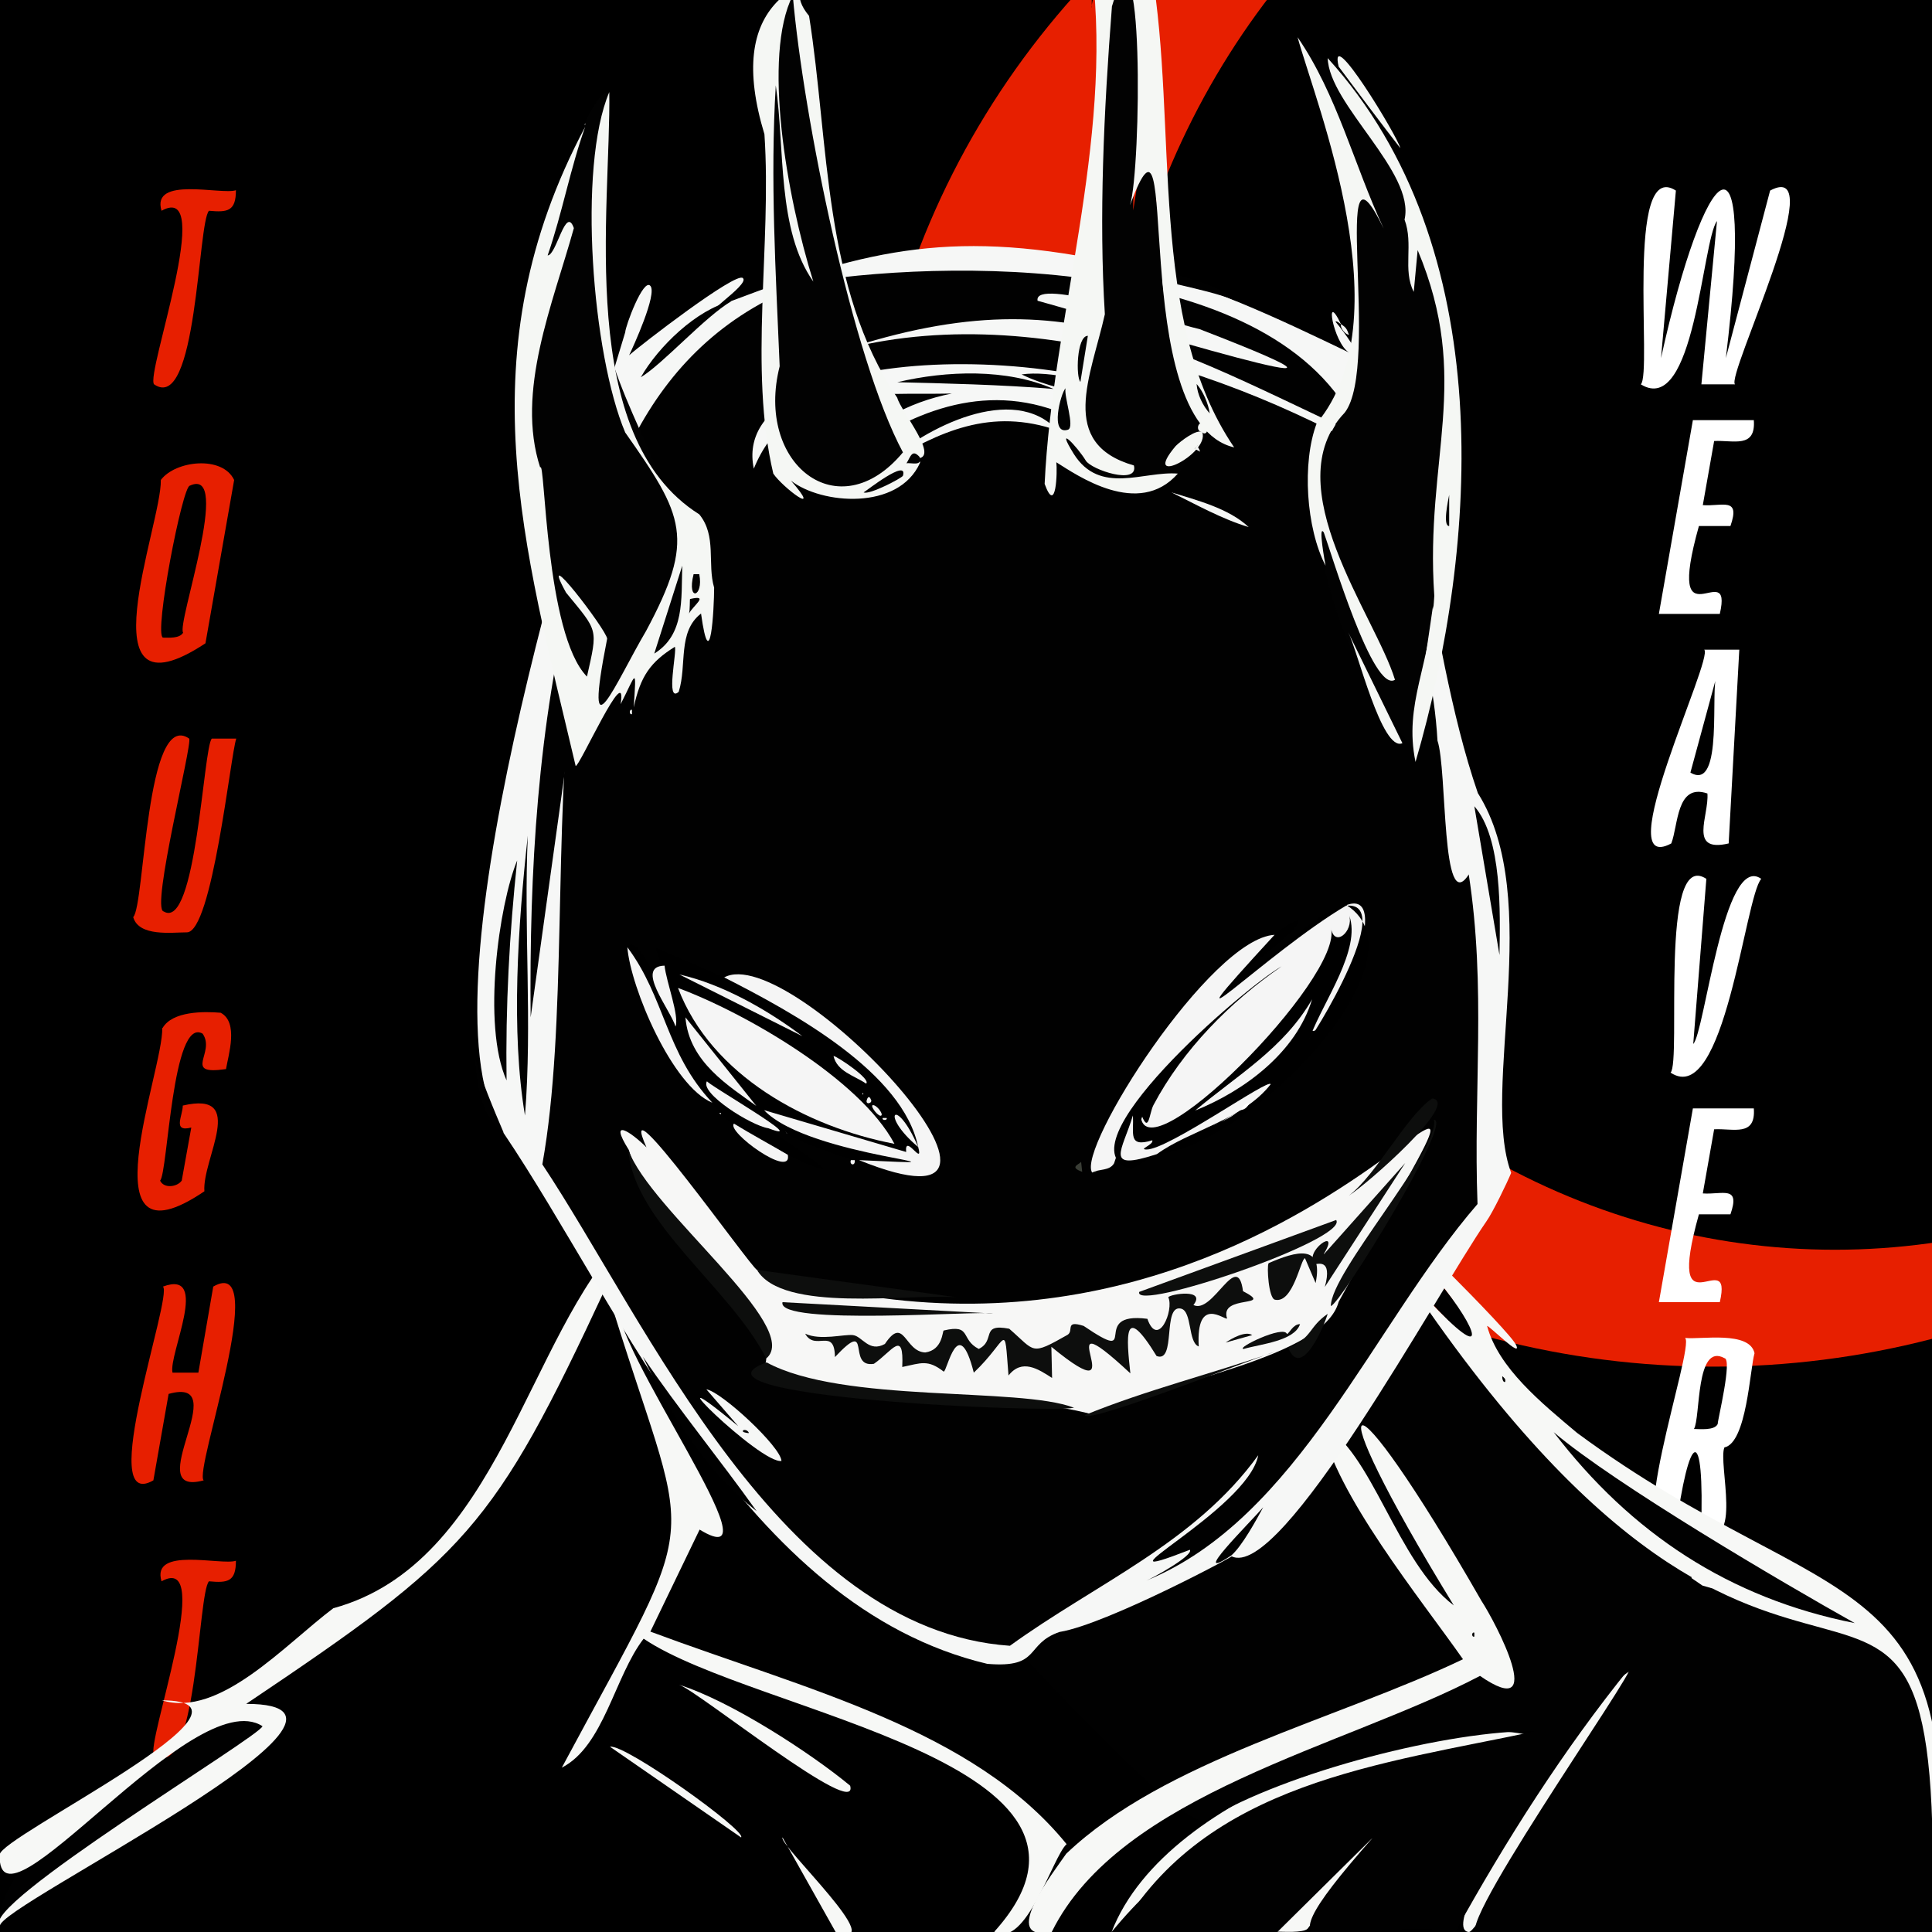 <svg viewBox="0 0 545.4 545.4" height="192.4mm" width="192.4mm" xmlns="http://www.w3.org/2000/svg" id="a"><rect x="0" y="0" width="545.4" height="545.4" fill="#808080" stroke="none"/><defs><style>.o{fill:#3a3e36;}.p{fill:#010101;}.q{fill:#f6f7f6;}.r{fill:#f5f7f4;}.s{fill:#f7f8f6;}.t{stroke:#000;stroke-miterlimit:10;stroke-width:1px;}.u{fill:#020202;}.v{fill:#f7f7f6;}.w{fill:#fff;}.x{fill:#f5f5f5;}.y{fill:#0d0e0d;}.z{fill:#e71f00;}</style></defs><g id="b"><rect height="550.3" width="550.3" y="0" x="-4.9" class="t"></rect><g id="c"><g id="d"><ellipse ry="233.5" rx="239.6" cy="152.3" cx="483.8" class="z"></ellipse><ellipse ry="217" rx="205.6" cy="135.8" cx="518"></ellipse><path d="M480.3,108.5l4.4-46.1c-4.2,5.5-6.3,55.5-21.5,46.1,3.3-3.2-4.5-64,9.9-54.7l-4.2,47.3c12.3-55.8,26.9-70.7,18.3,0l12.5-47.3c17.7-9.5-12.6,52.6-9.9,54.7h-9.5Z" class="w"></path><path d="M478,118.6h17.1c.6,8.1-5.8,5.6-11.2,5.9l-3.2,18.1c5.5.4,10.7-2.4,7.8,5.9h-8.9c-9.8,35,9.8,7.9,5.9,24.8h-17.2l9.6-54.7h.1Z" class="w"></path><path d="M488,238.1c-11.5,2.7-5.5-7.8-6-14.1-8.8-3-8.2,9-10.2,14.1-17.9,9.6,12.1-52.4,9.3-54.7h9.9l-3,54.7h0ZM484.7,190.5l-7.5,27.6c9.6,5.7,5.4-24.7,7.5-27.6Z" class="w"></path><path d="M471.6,302.8c3.1-3-3.3-63.6,10.1-54.7l-3.7,46.6c3.2-3,8.6-54.2,19.2-46.6-4.6,5-10.3,64.9-25.6,54.7Z" class="w"></path><path d="M478,312.9h17.1c.6,8.1-5.8,5.6-11.2,5.9l-3.2,18.1c5.5.4,10.7-2.4,7.8,5.9h-8.9c-9.8,35,9.8,7.9,5.9,24.8h-17.2l9.6-54.7h.1Z" class="w"></path><path d="M475.8,377.7c4.3.5,18.1-2.1,19.5,4.3-1.3,4.5-2.2,25.3-8.5,26.6-1.9,4.4,5.5,29.5-6.6,23.8,1.1-31.6-3.5-28.2-7.2,0-16.5,9.5,5.6-52.2,2.7-54.7h0ZM484.9,402c0-1.2,4.2-18.3,1.9-18.6-8.2-4.5-6.7,16.9-8.6,20,1.6,0,5.8.5,6.7-1.4Z" class="w"></path><path d="M487.4,449.7c-6.9-7.8-6.9,12.8-8.1,15.4.3,2.3,6.5,1.2,7.9,1.4,6.6,2.3-.2,22.1-.3,26.4-4.1,5.4-16.4,7-19.6,0,1.4-6.1,0-13.7,8.9-11.4,0,1.3-2.6,9.3-.4,10,7,2.9,5.9-14.7,7.4-17.6-.3-2.3-6.5-1.2-7.9-1.4-6.5-4.3-1.3-27.1,5.3-30,13.9-1.8,15.5,3.6,12.1,15.8-8.9,1.3-6.5-2.2-5.4-8.6h0Z" class="w"></path><path d="M59,59.5c-3.2,3.2-3.3,57.4-15.5,49-2.5-2.8,17.5-57.6,2.1-49-3-9.9,16.9-4.4,21-5.8,0,5.9-2.3,6.3-7.6,5.8Z" class="z"></path><path d="M58,181.6c-35,23.1-12.3-33.5-12.6-46.1,4.1-5.5,17.4-7,20.7,0,0,0-8.1,46.1-8.1,46.1ZM53.6,137.1c-2.1,0-10.2,41.9-7.6,42.9,1.6,0,4.7.3,5.7-1.4-1.9-2.4,14-47.1,1.9-41.5Z" class="z"></path><path d="M52.7,263.2c-4.2,0-13.5,1.3-15.1-4.3,3.3-3.2,3.5-58.9,15.8-50.4,1,1.4-10.9,48.2-7.2,48.8,9.2,5.6,11.2-46.5,13.6-48.8h6.9c-1.6,4.4-6.8,54.9-14,54.7Z" class="z"></path><path d="M45.9,290.2c2.8-4.8,11.7-4.7,16.4-4.3,5.1,2.7,2.2,11.8,1.5,15.9-12.5,1.8-2.8-4.6-6.6-10-8.6-5-9.8,39.2-12,41.5,1.1,2.3,4.8,1.8,6.1,0l2.7-15c-5.4,1.4-2.4-3.3-2.4-6.2,18.4-4.3,5.4,15.1,6.1,24.2-34.1,23.1-11.5-34.2-11.9-46.1h0Z" class="z"></path><path d="M48.7,387.5h7.3l4.2-24.3c16.5-9.5-5.6,52.2-2.7,54.7-18.4,5,9.1-29.7-9.9-24.4l-4.3,24.4c-16.5,9.5,5.6-52.2,2.7-54.7,13.5-5,1.5,19.2,2.7,24.3Z" class="z"></path><path d="M59,446.4c-3.2,3.2-3.3,57.4-15.5,49-2.5-2.8,17.5-57.6,2.1-49-3-9.9,16.9-4.4,21-5.8,0,5.9-2.3,6.3-7.6,5.8Z" class="z"></path></g></g></g><g id="e"><g id="f"><path d="M0,539.4c7.2-25.2,44.2-37.4,63.5-55.2,40-5.1-65.2,55.2-63.5,55.2Z" class="p"></path><path d="M414.6,545.4c-10.8-1,38.3-72.9,46.2-73.8-1.8.8-43.1,74.7-46.2,73.8Z" class="s"></path><path d="M392.2,356.3c.3.8-1.4.8-1.1,0h1.1Z" class="s"></path><path d="M313.8,545.4c15.7-40.8,91.8-62.8,118.8-55.3-46.1,6.7-89.6,19.5-118.8,55.3h0Z" class="s"></path><path d="M418.4,545.4c-2.7-1.7,45.7-34.4,45.4-35.4,10.1,7.8-31.5,25.4-37.9,34.6-1.3,1-5.9.8-7.5.8Z" class="s"></path><path d="M360.6,545.4c-2-.8,27.7-31.5,27.5-25.7l-19,24.8c-1.3,1.2-7,.8-8.6.8h0Z" class="s"></path><path d="M198.5,359.8c66,32.1,123-17.1,184.4-22.3,13.3,12.1,34,34.3,40.2,50.5-10.3-10-19.1-21.8-30.5-30.5,27.9,30.3,53.6,67.2,88,90.1,79.6,22.6,63.9,24.4,64.3,97.8h-126.5c-13.4,6.7,44.3-74.8,41.7-74.6-18.7,23.1-34.9,48.6-49.3,74.6-29.5-5.4-62.1,17.4-23.2-26.7l-27,26.7h-44.7c24.4-42.3,74.2-47.4,117.7-56.7-24.2-.3-70.4,11.4-92.9,25.1-9.9,7.7-151.1-157-142.2-154Z" class="p"></path><path d="M545.4,545.4c3.8-150.7-36.8-15.8-150.2-187.3,47.5,54.6.4-25.1-26.1-20.9-42.7,15.3-86,39.6-133.1,32.7-17.7,4.8-66.5-34.3-61.6-2.9-2.8,12.3,47.2,79.5,23.1,64.8l-13.9,28.8c44,16.4,91.1,27.5,117.5,60-3.9,3.4-11.5,29.9-20.4,24.7,43-47.7-67.7-61.5-99-82.7-8.2,10.6-11.2,30.3-23.1,36.4,41.7-77.7,36.3-57.1,12.5-135.7-31.9,68.6-39.4,75.9-101.6,117.7,47.5,0-70.5,57.2-69.5,62.7-6.4-5.5,73.6-53.6,74.1-56.4-19.6-12.6-74.9,61.8-74.2,36.3,0-5.1,79.9-43.5,45.8-43.6,16.3,5,34.7-15.7,48.4-26,46.6-12.7,54.8-77.2,82.7-105.3,100,47.6,133.1-20,209-11.8,5.2,4.1,40.4,38.8,42.2,42.8s-7.5-5.4-8.2-5.4c3.2,11.9,15.3,21.7,25.4,30.2,72.3,53.4,113,33.6,100.2,140.9Z" class="s"></path><path d="M523.6,458.2c-35.4-7-63.2-25.4-85-53.9,17.3,14.7,64.8,42.6,85,53.9Z" class="p"></path><path d="M424.9,390.1c-.6.3-.9-1.1-.8-1.6.6.5,1,.8.8,1.6Z" class="p"></path><path d="M296.9,545.4c-15.1,3,.6-17,4.1-22.1,27.7-26.4,76.5-37.9,112-54.9-12-17.1-36.1-46.7-39.9-66.2,14.2,7.1,21.1,38.8,37.3,51-40.2-65.6-31.3-69.5,7.8-1.3,4,6.1,19,34.6-.4,21.2-37.8,19.9-101.6,33.2-120.9,72.3h0Z" class="s"></path><path d="M416.2,462c-.8.3-.8-1.4,0-1.1v1.1Z" class="p"></path><path d="M235.9,545.4l-15-26.7c-1.3,1.9,31.2,32.3,15,26.7Z" class="s"></path><path d="M240,504.1c2.7,10.1-43.2-26.9-48.3-28.5,14.6,4.6,37.2,19.3,48.3,28.5Z" class="s"></path><path d="M209.2,518.7l-37-25.6c4.2-.9,38.8,23.9,37,25.6Z" class="s"></path></g></g><g id="g"><g id="h"><path d="M316.5,74.7c22.2,4.5,45.3,15.7,64.3,24.8-4.4-2.7-7.1-18.2-2.2-7.9-.4-.3-1.2-1.1-1.6-.8,25,30,24.7,88.1,40.2,133.1,18.9,30,.6,83.7,9.4,107.2-1.1,2.7-5.2,11.2-7,13.7-14.2,20.6-58,101.8-72,94.5,4.6-2-34.8,19.2-48.5,21.4-9.9,3.4-5.1,10.3-20.4,9-68.7-16.3-102.8-99.8-136.5-149.8-25.6-36.4,21.9-184.8,34.3-226.1,0-1.6,5.1-15.4,7.1-13.1s-4.9,17.3-6,19.6c3.1-2.8,30.2-23.7,32.1-21.8,2.3,1.8-14.8,12.5-3.3,6.5,38.9-14.8,63.8-20.6,110.1-10.4h0Z" class="q"></path><path d="M378.6,91.5c1.4,1,1.6,1.3,2.2,3-.9,0-2.6-1.9-2.2-3Z" class="q"></path><path d="M414.6,246.7c5,32.1,1.3,61.3,2.5,93.2-29.6,34.2-50.6,88.8-93.5,106.3,1.6-.6,13.4-7.1,12.3-8.7-30.9,12,16.4-11.1,19.3-26.7-17.9,24.8-45.8,36.2-70.1,53.8-64.8-4.5-102.6-91.7-132-135.9,14.1-78.5-16.2-216.2,75.4-249.2,45.1-6.9,135.1-6.1,155.6,43.6-63.3-29.5-91-49.2-171.1-14.7,53.6-28.4,122.1-9.3,172.1,18.1,7,26.6,19,52.8,20.7,82.6,2.8,8.2,1,49.9,8.8,37.8h0Z" class="p"></path><path d="M213.6,426.6c-14-11-24.5-27.5-32.1-43.6,10.1,14.9,21.7,29,32.1,43.6Z" class="p"></path><path d="M316.5,74.7c9.8,1.7,24.8,3.6,32.7,10.4-6.9-3.7-39.9-8.7-32.7-10.4Z" class="p"></path><path d="M142.2,319.8c-6.6-4.6-7.6-14.3-8.2-21.8,1.6,6.3,5.6,15.7,8.2,21.8Z" class="p"></path><path d="M347.6,439.1c-12.4,8.2,5.3-9.3,9-13.6-2,3.7-6,11-9,13.6Z" class="p"></path><path d="M161.3,137.9c-.3-3.4,2.2-6.1,3.3-8.7,0,3.3-2.1,5.9-3.3,8.7Z" class="p"></path><path d="M423.3,269.6l-7.1-42c7.9,9,7.3,30.2,7.1,42Z" class="p"></path><path d="M165.1,181.5c-4.4-8.8,5.5-32.6,7.1-43.6l-7.1,43.6Z" class="p"></path><path d="M164.9,147.5c-6.9,6.8,4.9-18.3,4-18.4-1,4.2-1.9,15.1-4,18.4Z" class="p"></path><path d="M172.5,136.8c.3.2.3.3,0,.5v-.5Z" class="p"></path><path d="M338.6,92.9c68.9,26.6-25.9-2.6-45.7-8-1.2-6.9,36.9,6,45.7,8Z" class="q"></path><path d="M352.5,148.8c-7.6-2.3-14.7-6.3-21.8-9.8,7.1,2.2,16.2,4.5,21.8,9.8Z" class="q"></path><path d="M220.7,412.4c-5.7,1.4-40.2-32.8-12.3-9.8l-9-10.4c4.3.7,21,16.2,21.2,20.2h0Z" class="q"></path><path d="M209.8,404.2c-.5-.7,1.2-.8,1.6.3,0,.2-1.6-.2-1.6-.3Z" class="p"></path><path d="M206.5,85c-7.6,4.5-19.3,17.7-25.6,21.5,4.9-8.6,15.8-19.2,25.6-21.5Z" class="p"></path><path d="M161.8,201.1l-12,86.1c-.4-41.2,2-82.6,12-122.6,1.7,5-8,39.6,0,36.5Z" class="p"></path><path d="M148.2,314.9c-4-23.8-2-53.5.8-79-1.2,26.2,1.3,52.8-.8,79Z" class="p"></path><path d="M146,242.9c-2.2,20.7-3.3,41.2-3,62.1-7-15.7-2.1-49.8,3-62.1Z" class="p"></path><path d="M298.5,121.5c-18.7-6.5-33.3.2-49,9.8,11.6-10.6,36.6-23.4,49-9.8Z" class="q"></path><path d="M342.9,120.1c-5.7-1.7-38.5-16.7-54.5-14.4,13.2,6.5,31.2,5.9,43.3,14.5.4,4.2,5.9,3.4,7.1,7.3-9.3-5-48.3-17.7-40.6-11.5-22.8-8.3-43.8,1.7-60.8,14.7,6.8-10.9,19-17.2,31.3-19.6-21.9.5-46-3-55.9,21.2-7.5-35.8,92.7-37.9,130-12.3h0Z" class="q"></path><path d="M253.3,107.9c13.9-3.3,30.9-3.9,44.1,1.9-14.2-1.2-31.6-1.6-44.1-1.9Z" class="p"></path></g></g><g id="i"><g id="j"><path d="M213.7,358.5c-1.8-.8-40.6-55.7-31.2-34.6-4.3-4.3-10.9-8.7-5,.7,6.2,21.1,43.4,43.9,38.4,61.2,26.1,11.3,68.9,6.9,92.5,13.5,21.4-9.5,65.3-16,69.5-31.8,70.1-127.6-7.8,40.9-164.2-9h0Z" class="v"></path><path d="M216.3,383.5c10.6-8.8-33-42.1-38.9-58.9,1.3,20.3,29.1,39.3,38.9,58.9h0Z" class="y"></path><path d="M216.4,384.6c-26.9,9.8,80.1,14.4,86.8,12.8-15.6-6-65.2-1.1-86.8-12.8h0Z" class="y"></path><path d="M213.7,358.5c7.2,12.2,42.3,6.7,56.3,7.7l-56.3-7.7Z" class="y"></path><path d="M404.8,316.1c1.8,8.4-29.2,43.2-29.1,52.6,2.8-.7,34.7-52.5,29.1-52.6Z" class="y"></path><path d="M380.8,337.5c4.9-3,31.7-26.5,23.5-27.4-7.2,4.8-15.8,21.6-23.5,27.4Z" class="y"></path><path d="M306.2,399.5c.9,2.7,51.8-17.6,53.7-17.9-17.7,6.2-36.4,10.8-53.7,17.9Z" class="y"></path><path d="M363.7,380.5c3.6,9.1,10.1-6.1,11.1-9.6-5.5,3.8-4.2,6.7-11.1,9.6Z" class="y"></path><path d="M296.8,380.2c25.7,21.1-3.6-16.6,22.3,7.5-1.1-10.1-2.1-20.4,7.4-4.9,5.6,2.1,1.6-14.4,6.8-13.4,3.3.6,2,9.6,5.1,10.7-.8-14.6,7.4-7.3,8-7.9-2.3-6.9,13.8-2.9,4.5-7.7-1.6-12-8.5,6.7-14,3.9,3.7-4.7-6.5-3.1-7.1-2.2,1.7,3.6-2.9,14.6-5.9,6.1-16.9-2.2-1.2,13.4-18,2-5.4-1.7-2.7,1.3-4.5,2.5-10.6,6-9,4.8-16.5-1.7-8.3-1.6-3.7,3.3-8.6,5.7-5.3-2.7-1.9-7.1-9.9-5.2-.4.3-.3,5.5-5.2,6.2-5.9-.2-5.9-10.6-11.4-2.4-4.5,2.5-6.4-2.2-9-2.5s-9.2,1.6-13.5-.4c2.8,5.1,8.3-2,8.4,6.6,10.8-11.5,3.1,3.2,11,1.9,5.1-3.5,8.5-9.9,8,.9,5.3-1.1,7.2-2.2,11.7,1.3,1,0,4.1-17,8.5.3,9.9-9.4,8.5-15.2,9.8.8,3.8-4.8,8.3-1.9,12.3.7l-.2-8.7h0Z" class="y"></path><path d="M373.7,354c5-8.2-6.1-.4-2.4,2.8.3.3,5-1.9,2.7,6.5l22.7-35-22.9,25.7h-.1Z" class="y"></path><path d="M351.1,380.8c4.8-1.4,14.3-2.2,15.9-7-2,0-3,2.6-3.7,2.8-.8-2.7-14.7,4.1-12.2,4.2h0Z" class="y"></path><path d="M321.6,364.7c-1.8,5.9,59.2-14.8,55.6-20.3l-55.6,20.3Z" class="y"></path><path d="M358.1,356.7c-.5.7,0,9.8,1.8,10.2,5.2,1.2,7.3-11.7,8.5-11.7l3,7c2.3-11.2-5.5-9-13.3-5.6h0Z" class="y"></path><path d="M220.9,367.6c-1.8,6.8,56.4,2.3,59.4,3.2l-59.4-3.2Z" class="y"></path><path d="M353.5,376.9c-1.9-1.3-5.9,1-7.5,2.1l7.5-2.1Z" class="y"></path></g></g><g id="k"><g id="l"><path d="M305.2,328l.3,2.8c-3.6-1.3-1.2-1.9-.3-2.8Z" class="o"></path><path d="M309.3,330.5c0,0,1,.4-1.1.5l1.1-.5Z" class="o"></path><path d="M177.1,267.4c3.4-5,11.7,17.6,14.1,22.4-3.3-7.1-3.9-17.3-6.2-22.3,28.3,12.4,62.2,24.8,76.4,55.3-1.5,6.6-11.5-13.8-2.2,1.2,6.9,14.4-32.6-.7-38.4-4.6-14.5-5.8,30.6,20.3,1.7,6.7-21-4.3-36.5-35.2-45.3-58.6h0Z"></path><path d="M204.3,276c18.9-11,100.2,76.6,38.2,51.5,40.5,1.9-14.1-.6-26.8-14.1l40.1,11.8c-.5-5.5,5,4.4,3.4-1.4-11.1-9.3-6.3-14.7,0,0-4.3-21-34.9-37.8-54.8-47.9h0Z" class="x"></path><path d="M177.1,267.4c10.7,14.3,10.8,29.9,24,43.9-11.3-4.6-23.1-32.5-24-43.9Z" class="x"></path><path d="M216.9,318.5c-4.8-.7-19.6-10-17.3-13.3-.9.3,30.4,18.3,17.3,13.3Z" class="x"></path><path d="M207.2,317.2c4.7,2.9,10.8,6.2,15.2,8.8,1.3,7-17.5-6.6-15.2-8.8Z" class="x"></path><path d="M187.6,272.6c.5,4.6,4.2,14.1,3.1,17.2-1.5-4.9-11.6-17-3.1-17.2Z" class="x"></path><path d="M241.3,327.5c.2,1.8-1.6,1.4-1.1,0h1.1Z" class="x"></path><path d="M203,314.2h.5s.3.7-.5,0Z" class="x"></path><path d="M222.2,320c-.2,0-.3-.5-.5-.6l.5.6Z" class="x"></path><path d="M202,313c-.2-.2-.3-.4-.5-.6l.5.6Z" class="x"></path><path d="M252.5,322.9c-24.6-4.7-51.7-19.2-61.1-44,18.7,6.9,51.4,25.7,61.1,44Z" class="x"></path><path d="M226.5,292.5l-34.7-17.4c12.1,2.7,24.9,10,34.7,17.4Z" class="x"></path><path d="M213.5,312.2c-7.5-5.5-19-12.3-20-25l20,25Z" class="x"></path><path d="M244.5,305.9c-3.4-2.3-8.2-3.4-9.2-7.8,1.2.2,10.7,6.6,9.2,7.8Z" class="x"></path><path d="M248.8,314.9c-.6.6-3.1-2.4-2.5-2.9,1-.3,3.1,2.4,2.5,2.9Z" class="x"></path><path d="M245.8,310.3c.8,1.1-1.6,1.8-1.1.2s1.1-.3,1.1-.2Z" class="x"></path><path d="M250.3,315.6c.3.8-1.5.7-1.1,0h1.1Z" class="x"></path><path d="M243.5,308.5c.3.2.3.4,0,.5v-.5Z" class="x"></path><path d="M378.3,256.5c-11.5,9-28.3,25.2-39.9,29.5,3.4-4.7,20.8-24.3,27.9-26.1,2,1.4-13.9,12.9-14.2,13.7,3.5,1.3,20.2-17.6,26.2-17.1Z"></path><path d="M380.1,255.5c14.6-5.4-5.2,40.5-10.5,35.1,30.1-66.6-19.8,31.9-48.7,29.8,3.9-19.4,30.8-41.2,50-54.4-22.1,16.7-47.8,34.8-56.4,62.4-1.3,2.2-4.1,1.5-6.2,2.6-4.4-6.7,33.4-66.1,51.5-67.1-35.3,38.4-2.6,5.2,20.3-8.3h0Z" class="x"></path><path d="M380.1,255.5c24.2,15.4-28.4,68.5-53.4,70.3-.7-4.8,20.7-8.7,23.3-12.4,8.2-7.6-26.8,14.3-30.6,16.7-20.9-5.8,31.6-51.2,42.4-57.3-14.5,10-27.9,23.5-36.2,39.2-1.2,2.3-1.3,8.6-3.6,2.1-.5,20.2,57.7-38.4,53.7-52.2,1,5.8,6.4,1,5.2-3.4,3.4,9.4-7.2,24.1-10.8,33.6-5.6,10.3,26-38.2,9.9-36.4v-.2Z"></path><path d="M326.6,325.8c-15.3,5-9.7-1-6.8-10.9.4,4.9-1.6,9.2,5.5,7,.4,1.3-4.1,2.6-1.6,2.6,6.2,0,34.8-20.4,35-18.4-7.9,10.1-23.1,13.1-32.1,19.7h0Z" class="x"></path><path d="M352.9,311.4c-.7.6-1,1.9-2.9,2,.9-.8,1.3-2.1,2.9-2Z" class="w"></path><path d="M349.4,313.8c-2,1.7-2.6,1.8-4.6,2.9l4.6-2.9Z" class="w"></path><path d="M343.7,317.2c-.4.3-.9.3-1.1.5l1.1-.5Z" class="w"></path><path d="M337.4,313.5c11.9-10,25-17.5,33-31.4-4.5,15-19.1,25.8-33,31.4Z" class="x"></path></g></g><g id="m"><g id="n"><path d="M340.4,120.2c2.3,1.3-.4,3.9-1.6,4.7-.3-2.3,1.4-2.9,1.6-4.7Z" class="u"></path><path d="M332.5,133.8c-14.9,3.6-25.5,6.4-33.8-10.9,6.1-1.8,5.1,5.2,11.1,8.3,16.3,4.9,5.9-1.2-2.9-6.2-9.1-6.8,11.9-44.3.8-39.3,6.9-30.4-1-66.3,7.5-94,15.1,10.6,4.4,48.6,4.7,67.7,12.2-77.1,0,9.3,13.2,41.6,8.8,27.5,9.5,12.4-2.4,29.8,7-4.2,6.1-2.8,1.8,2.9h0Z" class="u"></path><path d="M325.1-8.4c7.5,44.2-1.2,98.7,23.3,134.7-30.9-7.2-14.5-108.4-29.4-68.4,3.2-10,4-86.5-5.1-56.1-2.3,29.6-3.7,59.7-2,86.9-3.9,17.5-13.4,36.5,8.2,42.7,1.4,5.7-12.1,1.2-13.6-1.4-2.3-3.8-8.9-10.8-3.4-1.9,7.4,11.8,19.7,4.8,29.4,5.6-11.1,12.6-28.4.5-34.3-3.2.3,2.4,0,15.2-3.3,6.1,2.2-46.8,19.3-96.4,13.4-144.9-11.6,1.7-98.7-10-79.9,12.8,5.7,35.9,3.9,76.7,24.9,107.8.9,3.7,12.5,17.4,5.3,17.1-1.6-.5,1.5.3,1.1,1.3-6.1,13.5-27.8,11.7-36.4,5,9.3,10.7-2.4,1.9-5-2-7-29.7-.4-64.5-2.5-95.8C193.5-35.6,294.6-1,325.1-8.4Z" class="r"></path><path d="M339.4,122c2.2,6.1-17.7,16-7.5,3.9,1.4-1.4,6-4.9,7.5-3.9Z" class="r"></path><path d="M340.4,120.2c1,1.2,0,2.9-1.1,1.8-2.3-.5-.6-4.2,1.1-1.8Z" class="r"></path><path d="M259.6,129c.9,2.8-2.5,1.5-3.7,1.8,1.2-2,1.6-4.1,3.7-1.8Z" class="u"></path><path d="M223.8-1.3c3,34.5,16.8,102.4,31.1,129-18.2,21.9-41.8,3.2-34.8-24.3-1.1-26.4-2.7-52.8-1.1-79.3,2.6,17.8.3,40.8,10.6,55.4-7.6-24.3-14.4-63.8-5.8-80.8h0Z" class="u"></path><path d="M300.8,109.6c-.5,2.3,2.7,11,.7,11.7-5.2,1.7-2.1-10.2-.7-11.7Z" class="u"></path><path d="M254.9,134.3c-.2.6-9.5,5.5-11.1,4.7.6-.3,12.6-9.8,11.1-4.7Z" class="u"></path><path d="M341.5,116.7c-1.9-2.1-3.5-5.3-3.7-8.3,1.8,2,3.3,5.5,3.7,8.3Z" class="u"></path><path d="M308.2-8.4c3.6-2-.5,9.8,0,10.6v-10.6Z" class="u"></path><path d="M305,107.8c-1.3-1.2-1.1-13,2.1-13l-2.1,13Z" class="u"></path><path d="M366.3,10.5c13.9,10.6,25.3,31.9,32.1,50.1-.3,1.4-1.1,15.1,2,9.6,18,44.3,3.4,95.2-1.3,140.8-16.7-15.7-37.2-66.3-22.1-91.1,12.4-37.1,7.7-77.3-10.7-109.4Z" class="u"></path><path d="M172,25.8c-24.7,104,52.2,102.2-1.2,174.3-9,2.5,2.9-19.1-1-20.7-.4.3-2.9,7.8-3.1,9-2.7,10.8-8.8-13.5-9.7-16.4-8.3-36.5-10.9-72.5,4-107.6-14.6,27,2.7-38.6,11-38.6h0Z" class="u"></path><path d="M366.3,10.5c11.2,16.3,15.9,36,24.3,54-15.5-31.9-.6,38.8-11,52-19.7,20.6,8.7,57.3,14.2,75.4-6.2,3.9-17.9-35.6-20.1-41.6-1.7-2.5.4,8.8.5,9.4-5.5-10.6-6.7-29.1-2.5-40.2,24.5-29.4,0-89.5-5.4-109h0Z" class="r"></path><path d="M395.9,209.8c-5.8,2.6-12.7-26.3-15.3-31.3l15.3,31.3Z" class="r"></path><path d="M338.3,125.5l-1.1,1.2c.2,0,.6-.8,1.1-1.2Z" class="u"></path><path d="M178.4,201.6c-.8.3-.8-1.5,0-1.2v1.2Z" class="r"></path><path d="M165.2,35.3s-.3.2,0-.6v.6Z" class="r"></path><path d="M172,25.8c.5,33.3-9.6,97.4,25.4,119.4,5,6.1,2.2,13.9,4.2,20.7,0,5.9-1.1,25.9-3.7,7.3-6.7,5.2-3.9,14.5-6.3,22.1-3.8,3.4-.4-11.7-1.1-12.7-6.9,4.3-9.7,8.3-11.6,17.1.8-12.1.7-9.5-3.7-.9,2.1-13.1-11.9,18.3-12.7,17.4-14.5-61.7-31.3-116.5,2.7-180.4-4.2,11.7-6.5,24.5-10.6,36.3,2.5,0,5.1-14.3,7.4-7.7-5.9,21.3-16.5,46.1-9.5,67.6,1.4-3,1.4,47,13.2,59,3.1-13.8,3.2-12.6-5.9-23.7-8.4-15.3,11.4,10.5,11.6,13-7,35.4,2.5,12.2,11-2.2,14-26.1,10.7-32.4-5.9-56-9.3-21.9-13.5-74.9-4.5-96.1v-.2Z" class="r"></path><path d="M184.7,184.5l7.9-24.8c-.3,9.5.7,19.5-7.9,24.8Z" class="u"></path><path d="M197.4,162.1c1.3,6.5-3.6,7.9-1.6,0h1.6Z" class="u"></path><path d="M194.8,169.1c5.6-1.3.9,1.8-.3,4.1.3-.9.2-4,.3-4.1Z" class="u"></path><path d="M377.9,18.8c-3-12.7,16.8,20,17.4,23-3.8-4.8-14-18.4-17.4-23Z" class="r"></path><path d="M374.8,16.4c48.5,53.4,42.6,137.6,24.8,198.7-3.4-16.4,4.2-27.3,5.3-46.9-2.7-38.9,10.7-60.9-4.7-97.6l-1.1,11.8c-3.2-6.2,0-13.5-2.6-20.4,3.1-13.4-21.4-32.5-21.7-45.7h0Z" class="r"></path><path d="M409.1,148.5c-1.9,0-.3-7.2,0-8.8v8.8Z" class="u"></path></g></g></svg>